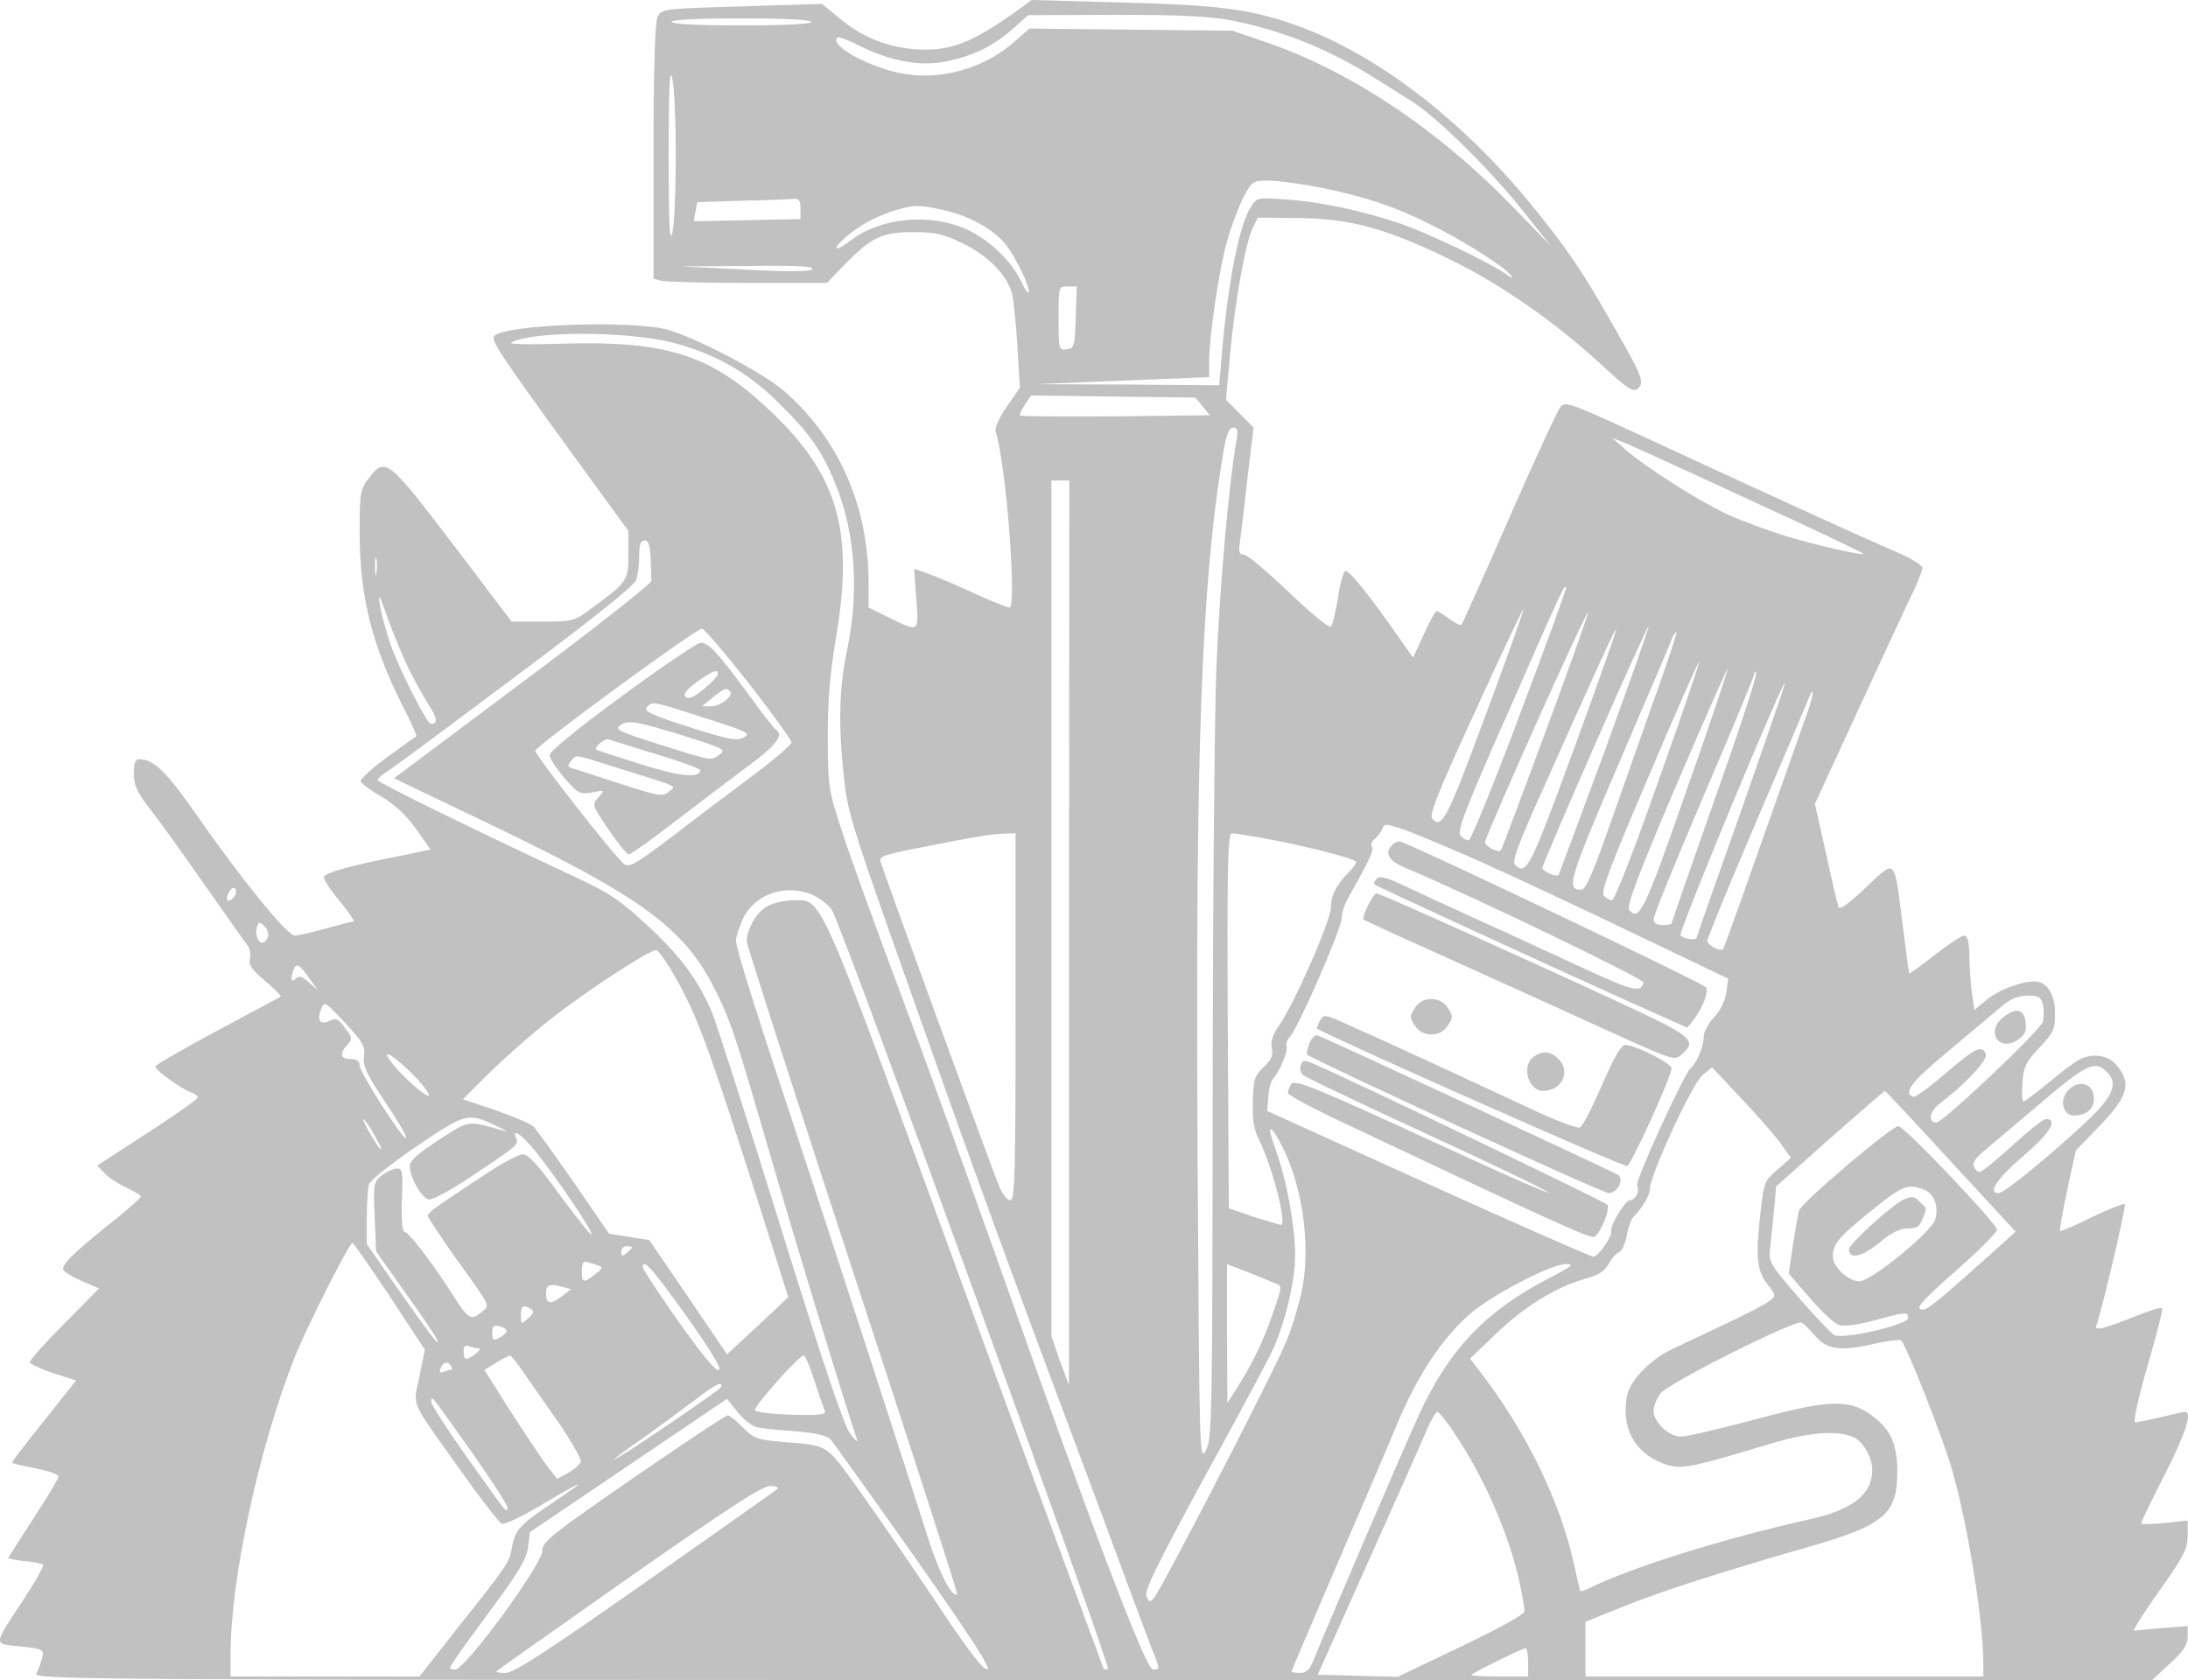 <svg width="250" height="192" viewBox="0 0 250 192" fill="none" xmlns="http://www.w3.org/2000/svg">
<g opacity="0.3">
<path d="M116.447 1.048C110.959 5 108.42 5.967 104.283 5.604C101.089 5.282 98.427 4.193 95.887 2.056L93.921 0.444L84.748 0.726C75.573 1.008 75.573 1.008 75.123 1.976C74.836 2.621 74.672 7.782 74.672 17.378V31.852L75.615 32.094C76.106 32.215 80.57 32.336 85.485 32.336H94.495L96.584 30.159C99.532 27.135 100.884 26.49 104.406 26.53C106.863 26.53 107.764 26.732 110.017 27.82C112.843 29.191 115.013 31.368 115.628 33.505C115.792 34.15 116.078 36.852 116.242 39.513L116.529 44.311L115.054 46.448C114.235 47.617 113.662 48.867 113.744 49.23C114.972 53.06 116.201 69.43 115.341 69.43C115.095 69.43 113.252 68.704 111.246 67.777C109.28 66.849 106.904 65.882 106.044 65.559L104.447 64.995L104.693 68.422C104.979 72.373 105.102 72.333 101.211 70.397L99.246 69.43V66.688C99.246 57.898 95.887 50.197 89.621 44.714C87.205 42.617 79.874 38.747 76.352 37.698C72.42 36.569 57.84 37.053 56.488 38.384C56.038 38.827 56.857 40.118 65.376 51.85L71.806 60.68V63.382C71.806 66.365 71.683 66.527 67.546 69.551C65.621 71.002 65.458 71.042 62.017 71.042H58.454L51.738 62.172C44.325 52.455 44.038 52.213 42.154 54.633C41.171 55.923 41.089 56.286 41.089 60.721C41.089 68.301 42.523 73.865 46.291 81.243C47.069 82.775 47.642 84.066 47.56 84.146C47.478 84.186 46.004 85.275 44.243 86.525C42.482 87.815 41.13 89.065 41.212 89.307C41.294 89.549 42.359 90.355 43.587 91.041C45.062 91.928 46.372 93.097 47.519 94.71L49.198 97.089L46.7 97.613C40.065 98.903 36.994 99.75 36.994 100.274C36.994 100.556 37.813 101.806 38.878 103.056C39.901 104.306 40.557 105.314 40.393 105.314C40.229 105.314 38.796 105.677 37.198 106.12C35.642 106.564 34.045 106.927 33.676 106.927C32.816 106.927 27.451 100.314 22.577 93.299C19.055 88.218 17.581 86.767 15.902 86.767C15.451 86.767 15.287 87.21 15.287 88.42C15.287 89.71 15.656 90.517 17.049 92.331C18.031 93.581 20.734 97.331 23.069 100.677C25.403 103.983 27.615 107.168 28.024 107.693C28.516 108.257 28.721 108.983 28.557 109.547C28.393 110.273 28.721 110.797 30.277 112.087C31.383 113.015 32.161 113.821 32.079 113.902C31.956 113.982 28.68 115.716 24.789 117.813C20.939 119.869 17.745 121.724 17.745 121.885C17.745 122.328 20.857 124.546 21.922 124.869C22.332 125.03 22.659 125.272 22.577 125.473C22.495 125.675 19.915 127.489 16.803 129.505L11.11 133.215L12.011 134.142C12.461 134.626 13.608 135.352 14.509 135.755C15.369 136.158 16.107 136.601 16.107 136.763C16.107 136.884 14.509 138.295 12.543 139.867C8.243 143.294 6.933 144.625 7.26 145.189C7.424 145.431 8.407 145.996 9.431 146.439L11.315 147.246L7.342 151.278C5.171 153.455 3.41 155.43 3.41 155.672C3.41 155.874 4.598 156.438 6.072 156.922L8.694 157.769L5.049 162.365C3.001 164.906 1.363 167.042 1.363 167.163C1.363 167.244 2.55 167.526 4.025 167.808C5.499 168.091 6.687 168.494 6.687 168.736C6.687 168.978 5.417 171.115 3.82 173.534C2.264 175.953 0.953 177.969 0.953 178.05C0.953 178.13 1.772 178.291 2.796 178.412C3.861 178.493 4.803 178.695 4.926 178.816C5.049 178.977 4.025 180.791 2.632 182.888C-0.849 188.17 -0.808 187.847 2.346 188.17C5.008 188.452 5.049 188.492 4.803 189.541C4.639 190.105 4.352 190.911 4.148 191.274C3.82 191.96 9.677 192 124.843 192H245.906L247.913 190.145C249.51 188.694 249.961 187.968 249.961 187.041V185.831L246.889 186.073L243.777 186.355L244.268 185.468C244.555 184.944 245.947 182.888 247.381 180.872C249.551 177.767 249.961 176.921 249.961 175.469V173.776L247.299 174.058C245.824 174.219 244.637 174.219 244.637 174.098C244.637 173.977 245.824 171.478 247.299 168.615C249.674 163.938 250.534 161.357 249.674 161.357C249.469 161.357 248.241 161.64 246.889 161.962C245.538 162.285 244.227 162.527 243.981 162.567C243.695 162.567 244.268 159.987 245.374 156.116C246.398 152.568 247.176 149.584 247.053 149.504C246.93 149.383 245.579 149.786 243.981 150.431C240.377 151.882 239.313 152.124 239.517 151.52C240.255 149.423 242.958 137.811 242.794 137.609C242.671 137.488 240.992 138.174 239.026 139.101C237.101 140.069 235.463 140.754 235.381 140.674C235.299 140.593 235.668 138.496 236.2 135.997L237.183 131.481L239.681 128.9C243.244 125.272 243.654 123.699 241.647 121.522C240.705 120.554 238.985 120.353 237.551 121.119C237.06 121.361 235.504 122.53 234.07 123.74C232.637 124.909 231.367 125.877 231.203 125.877C231.04 125.877 230.999 124.909 231.081 123.78C231.203 121.925 231.449 121.401 233.005 119.748C234.644 118.014 234.807 117.651 234.807 115.797C234.807 113.619 233.865 112.168 232.473 112.168C230.876 112.168 228.418 113.136 227.026 114.224L225.593 115.434L225.306 113.499C225.183 112.41 225.019 110.515 225.019 109.225C224.978 107.572 224.814 106.927 224.405 106.927C224.118 106.927 222.603 107.934 221.046 109.144C219.531 110.354 218.221 111.281 218.139 111.241C218.098 111.16 217.77 108.701 217.401 105.757C216.419 97.895 216.664 98.137 213.183 101.443C211.217 103.298 210.193 104.024 210.07 103.661C209.948 103.338 209.292 100.556 208.637 97.492L207.367 91.887L212.118 81.566C214.739 75.881 217.483 69.954 218.262 68.341C219.04 66.769 219.654 65.196 219.654 64.914C219.654 64.591 218.302 63.785 216.705 63.099C212.692 61.366 203.149 57.011 190.781 51.286C179.559 46.085 179.108 45.924 178.412 46.367C178.125 46.528 175.504 52.213 172.555 58.947C169.607 65.68 167.108 71.284 166.986 71.405C166.904 71.526 166.248 71.204 165.593 70.72C164.938 70.236 164.283 69.833 164.16 69.833C163.996 69.833 163.341 71.042 162.685 72.494L161.457 75.155L160.146 73.3C156.337 67.817 154.003 64.954 153.675 65.277C153.429 65.519 153.061 66.93 152.856 68.462C152.61 69.994 152.242 71.405 152.078 71.607C151.873 71.808 149.743 70.075 147.245 67.656C144.788 65.317 142.494 63.382 142.126 63.382C141.634 63.382 141.511 63.099 141.634 62.253C141.716 61.648 142.126 58.382 142.494 54.995L143.232 48.867L141.634 47.254L140.078 45.682L140.569 40.319C141.102 34.392 142.331 27.699 143.15 26.006L143.723 24.877L148.392 24.917C154.412 24.998 158.467 26.127 165.798 29.715C171.654 32.578 177.798 36.892 183.163 41.851C185.948 44.432 186.603 44.835 187.095 44.432C187.955 43.746 187.709 43.101 184.31 37.174C180.788 30.965 179.026 28.385 175.095 23.546C166.822 13.386 156.788 5.806 147.45 2.661C142.576 1.008 138.89 0.564 128.119 0.282L117.88 0L116.447 1.048ZM140.488 2.298C146.262 3.387 151.75 5.564 156.993 8.87C158.221 9.636 160.228 10.886 161.416 11.652C164.323 13.507 170.426 19.555 174.153 24.272L177.183 28.102L173.006 23.788C164.324 14.797 154.412 8.185 144.706 4.838L140.815 3.508L129.225 3.387L117.635 3.266L115.955 4.717C112.638 7.701 107.805 9.152 103.464 8.467C99.614 7.862 94.7 5.242 95.683 4.274C95.805 4.153 96.993 4.596 98.304 5.282C101.826 7.016 105.225 7.62 108.092 7.016C111.164 6.411 113.539 5.242 115.71 3.306L117.471 1.734L127.341 1.693C134.549 1.693 138.153 1.855 140.488 2.298ZM92.693 2.5C92.693 2.742 89.744 2.903 84.707 2.903C79.669 2.903 76.72 2.742 76.72 2.5C76.72 2.258 79.669 2.097 84.707 2.097C89.744 2.097 92.693 2.258 92.693 2.5ZM77.212 17.619C77.212 21.813 77.048 25.925 76.802 26.691C76.516 27.74 76.393 25.522 76.393 17.821C76.393 10.564 76.516 7.903 76.761 8.749C77.007 9.394 77.212 13.386 77.212 17.619ZM150.931 21.45C156.01 22.498 159.122 23.506 163.341 25.603C166.986 27.377 171.777 30.401 172.596 31.409C173.006 31.892 172.76 31.812 171.9 31.207C169.934 29.877 162.849 26.49 159.9 25.522C155.6 24.071 150.89 23.063 147.163 22.821C143.723 22.538 143.641 22.579 142.986 23.546C141.593 25.643 140.324 32.054 139.587 40.682L139.3 44.029L128.774 43.948L118.29 43.908L128.242 43.504L138.153 43.101V41.367C138.153 38.505 139.3 30.723 140.201 27.578C140.651 25.925 141.511 23.708 142.044 22.619C143.068 20.684 143.109 20.643 144.952 20.643C145.976 20.643 148.679 21.006 150.931 21.45ZM91.464 23.829V25.038L85.444 25.159C82.085 25.24 79.341 25.28 79.3 25.28C79.26 25.28 79.341 24.796 79.464 24.192L79.669 23.103L84.666 22.942C87.369 22.901 90.031 22.78 90.563 22.74C91.3 22.659 91.464 22.861 91.464 23.829ZM107.887 24.03C110.795 24.675 113.662 26.288 114.972 28.022C116.16 29.554 117.839 33.102 117.512 33.425C117.43 33.546 117.061 33.021 116.734 32.296C115.792 30.159 113.457 27.78 111.082 26.53C106.904 24.272 100.72 24.716 97.116 27.538C95.232 28.989 95.027 28.425 96.829 26.933C98.386 25.643 100.147 24.716 102.317 24.03C104.447 23.385 105.102 23.385 107.887 24.03ZM92.816 30.764C92.529 31.046 90.195 31.086 85.075 30.804L77.744 30.441L85.526 30.401C91.014 30.32 93.143 30.441 92.816 30.764ZM122.918 36.247C122.795 39.593 122.754 39.795 121.894 39.916C120.993 40.037 120.952 39.956 120.952 36.408C120.952 32.739 120.952 32.739 121.976 32.739H123.041L122.918 36.247ZM76.843 39.15C81.512 40.359 85.321 42.456 88.802 45.883C92.488 49.472 93.962 51.568 95.478 55.358C97.73 60.882 98.181 67.656 96.788 74.268C95.887 78.582 95.764 82.735 96.42 88.783C96.788 92.492 97.403 94.508 101.908 107.289C110.263 130.957 113.99 141.238 121.361 160.954C123.655 167.042 126.686 175.227 128.119 179.098C129.552 182.969 131.109 187.121 131.559 188.291C132.583 190.871 132.583 190.79 131.723 190.79C130.904 190.79 124.638 174.3 113.826 143.617C110.549 134.424 105.676 120.917 102.932 113.619C100.188 106.322 97.198 98.056 96.297 95.274C94.659 90.315 94.618 90.073 94.577 84.348C94.577 80.034 94.823 77.01 95.519 72.897C97.648 60.277 95.683 53.947 87.246 46.246C80.98 40.521 75.901 38.948 64.475 39.271C60.666 39.392 58.045 39.352 58.413 39.15C60.83 37.819 71.519 37.819 76.843 39.15ZM137.416 46.448L138.235 47.456L127.505 47.577C121.566 47.617 116.652 47.577 116.57 47.496C116.447 47.415 116.693 46.851 117.102 46.246L117.798 45.198L127.177 45.319L136.597 45.44L137.416 46.448ZM141.307 50.157C140.406 55.197 139.341 67.293 138.972 76.526C138.767 82.533 138.563 104.749 138.563 125.917C138.522 162.365 138.481 164.462 137.785 165.752C137.047 167.123 137.047 166.357 136.843 133.094C136.556 85.315 137.252 66.607 139.832 51.367C140.16 49.593 140.447 48.867 140.897 48.867C141.389 48.867 141.47 49.189 141.307 50.157ZM199.914 57.132C207.122 60.438 212.978 63.221 212.937 63.301C212.692 63.503 207.081 62.212 203.722 61.164C201.839 60.559 198.972 59.511 197.374 58.785C194.221 57.334 187.996 53.383 185.661 51.326L184.228 50.076L185.538 50.56C186.235 50.843 192.705 53.786 199.914 57.132ZM122.14 106.604V158.333L121.116 155.551L120.133 152.729V103.822V54.915H121.157H122.181L122.14 106.604ZM74.345 63.785C74.386 64.874 74.427 66.043 74.427 66.365C74.468 66.688 67.833 71.889 59.724 77.937L45.021 88.944L56.611 94.508C73.239 102.491 78.113 106.08 81.553 112.813C83.519 116.684 83.928 117.974 88.392 133.336C91.136 142.73 95.805 158.051 97.935 164.583C98.017 164.906 97.648 164.543 97.075 163.736C96.379 162.769 93.799 155.068 89.048 139.746C85.198 127.368 81.717 116.482 81.307 115.595C79.751 111.966 77.662 109.184 74.099 105.878C70.987 102.975 69.676 102.088 66.072 100.395C54.85 95.153 43.137 89.428 43.137 89.146C43.137 89.025 43.628 88.541 44.284 88.138C44.898 87.775 51.451 82.896 58.823 77.373C67.219 71.123 72.42 66.97 72.666 66.325C72.871 65.801 73.034 64.551 73.034 63.543C73.034 62.253 73.198 61.769 73.649 61.769C74.099 61.769 74.263 62.293 74.345 63.785ZM43.014 65.478C42.932 66.002 42.85 65.68 42.85 64.793C42.809 63.906 42.891 63.503 43.014 63.866C43.096 64.269 43.096 64.995 43.014 65.478ZM173.661 81.646C170.713 89.549 168.05 96.04 167.805 96.04C167.559 96.04 167.108 95.798 166.863 95.476C166.453 94.992 167.559 92.129 172.392 81.243C178.781 66.688 178.699 66.889 178.945 67.132C179.026 67.212 176.651 73.744 173.661 81.646ZM46.864 76.768C47.56 78.139 48.584 79.953 49.116 80.759C49.977 82.13 50.017 82.735 49.239 82.735C48.789 82.735 45.594 76.486 44.57 73.502C44.079 72.01 43.506 69.954 43.383 68.986C43.178 67.656 43.424 68.099 44.325 70.72C45.021 72.655 46.168 75.397 46.864 76.768ZM169.73 81.767C165.347 93.621 164.733 94.831 163.627 93.54C163.3 93.097 164.446 90.194 168.583 81.243C171.532 74.752 174.03 69.51 174.071 69.591C174.153 69.672 172.187 75.155 169.73 81.767ZM176.61 83.582C173.866 91 171.573 97.129 171.491 97.169C171.204 97.532 169.689 96.726 169.689 96.242C169.689 95.556 181.238 69.793 181.443 69.994C181.525 70.075 179.354 76.163 176.61 83.582ZM183.368 85.799C180.501 93.54 178.125 99.951 178.084 99.992C177.798 100.274 176.241 99.588 176.241 99.185C176.241 98.621 188.2 71.405 188.364 71.567C188.446 71.647 186.194 78.018 183.368 85.799ZM85.567 78.098C88.229 81.525 90.44 84.59 90.44 84.832C90.44 85.114 88.515 86.767 86.14 88.541C83.764 90.315 79.628 93.42 76.925 95.516C72.707 98.701 71.928 99.185 71.314 98.742C70.372 98.097 61.157 86.323 61.157 85.799C61.198 85.275 79.505 71.849 80.201 71.849C80.447 71.849 82.864 74.671 85.567 78.098ZM179.805 85.678C174.808 99.306 174.398 100.113 173.088 98.822C172.76 98.5 173.375 96.806 175.177 92.694C182.999 75.155 184.555 71.808 184.678 71.929C184.719 72.01 182.549 78.179 179.805 85.678ZM189.552 78.38C188.323 81.767 186.03 88.42 184.351 93.097C182.098 99.588 181.197 101.685 180.706 101.685C178.904 101.685 179.19 100.717 185.088 86.969C188.323 79.429 191.067 73.018 191.149 72.736C191.272 72.494 191.436 72.252 191.559 72.252C191.641 72.252 190.74 75.034 189.552 78.38ZM189.47 89.307C186.808 96.927 184.473 102.895 184.187 102.895C183.941 102.895 183.491 102.653 183.245 102.33C182.876 101.927 184.023 98.903 188.405 88.662C191.477 81.404 194.057 75.558 194.139 75.639C194.221 75.679 192.132 81.848 189.47 89.307ZM192.665 90.436C187.873 104.185 187.299 105.354 186.153 103.983C185.825 103.58 187.054 100.274 191.477 89.871C194.671 82.412 197.333 76.365 197.415 76.405C197.456 76.486 195.368 82.816 192.665 90.436ZM195.9 91.404C193.197 99.105 190.985 105.475 190.985 105.556C190.985 105.636 190.535 105.717 189.961 105.717C189.265 105.717 188.938 105.475 188.938 105.032C188.938 104.628 191.518 98.298 194.671 90.92C197.825 83.582 200.405 77.332 200.446 77.01C200.446 76.687 200.528 76.647 200.651 76.929C200.774 77.211 198.644 83.703 195.9 91.404ZM198.972 92.573C196.146 100.516 193.852 107.088 193.852 107.168C193.852 107.531 192.255 107.289 192.009 106.886C191.764 106.523 203.681 77.776 203.968 78.018C204.009 78.098 201.757 84.63 198.972 92.573ZM206.589 81.203C199.135 102.33 197.006 108.378 196.883 108.459C196.596 108.822 195.081 108.015 195.081 107.531C195.081 107.209 197.579 101.121 200.651 93.944C203.722 86.767 206.385 80.517 206.589 79.993C207.286 78.179 207.286 79.147 206.589 81.203ZM169.484 98.621C173.334 100.354 181.156 104.024 186.931 106.806L197.456 111.845L197.252 113.458C197.088 114.426 196.555 115.514 195.859 116.24C195.204 116.926 194.671 117.934 194.671 118.458C194.671 119.546 193.893 121.441 193.197 122.046C192.419 122.691 186.767 135.069 187.054 135.472C187.422 136.077 186.89 137.166 186.235 137.166C185.702 137.166 183.941 140.069 184.105 140.674C184.269 141.238 182.63 143.617 182.057 143.617C181.77 143.617 173.252 139.867 163.177 135.311L144.788 126.965L144.911 125.433C144.952 124.546 145.197 123.619 145.443 123.336C146.303 122.248 147.204 120.111 146.999 119.587C146.877 119.304 147.081 118.78 147.409 118.458C148.31 117.53 153.307 106.08 153.307 104.911C153.307 104.346 153.634 103.338 154.044 102.612C156.542 98.177 156.993 97.169 156.747 96.766C156.583 96.524 156.747 96.121 157.074 95.879C157.402 95.637 157.771 95.113 157.934 94.75C158.18 94.105 158.303 94.105 160.351 94.79C161.539 95.194 165.675 96.927 169.484 98.621ZM116.037 116.2C116.037 134.465 115.955 137.166 115.423 137.166C115.095 137.166 114.522 136.48 114.194 135.634C113.498 134.061 100.884 99.508 100.597 98.419C100.433 97.895 101.252 97.613 104.856 96.927C110.918 95.718 113.129 95.315 114.727 95.274L116.037 95.234V116.2ZM143.723 95.677C148.433 96.484 154.945 98.137 154.945 98.5C154.945 98.701 154.617 99.185 154.208 99.588C152.733 101.04 152.078 102.29 152.078 103.661C152.078 105.152 147.941 114.627 146.139 117.208C145.402 118.297 145.156 119.103 145.32 119.829C145.484 120.635 145.279 121.119 144.378 121.966C143.354 122.933 143.191 123.377 143.15 125.877C143.068 127.973 143.272 129.102 143.846 130.231C145.32 133.174 147.122 139.988 146.344 139.988C146.221 139.988 144.829 139.545 143.232 139.061L140.406 138.093L140.283 116.684C140.201 99.105 140.283 95.234 140.733 95.234C141.02 95.234 142.371 95.436 143.723 95.677ZM26.878 102.29C26.673 102.814 25.936 103.177 25.936 102.733C25.936 102.129 26.509 101.322 26.796 101.483C26.96 101.604 27.041 101.967 26.878 102.29ZM92.98 102.33C93.758 102.733 94.7 103.459 95.068 104.024C96.133 105.636 127.013 190.589 126.604 190.75C126.399 190.79 126.194 190.79 126.112 190.75C126.071 190.669 118.945 171.357 110.344 147.85C93.143 100.838 94.044 102.895 90.604 102.895C89.703 102.895 88.392 103.177 87.737 103.54C86.508 104.144 85.321 106.16 85.321 107.572C85.321 107.975 90.768 124.869 97.403 145.149C104.078 165.43 109.443 182.081 109.362 182.162C108.829 182.727 107.314 179.783 106.003 175.671C103.874 168.897 94.904 141.319 91.055 129.707C86.14 114.91 84.092 108.338 84.092 107.491C84.092 107.088 84.461 105.959 84.87 105.032C86.222 102.129 89.867 100.919 92.98 102.33ZM30.605 107.088C30.482 107.451 30.195 107.733 29.99 107.733C29.417 107.733 29.089 106.644 29.376 105.878C29.581 105.314 29.704 105.314 30.236 105.878C30.564 106.201 30.727 106.765 30.605 107.088ZM77.703 112.652C79.956 116.885 81.266 120.554 87.082 138.779L90.072 148.254L86.591 151.52L83.068 154.785L78.645 148.254L74.181 141.722L71.888 141.359L69.594 140.996L65.58 135.15C63.328 131.924 61.28 129.062 60.953 128.739C60.666 128.457 58.7 127.61 56.652 126.885L52.884 125.635L56.038 122.49C57.799 120.796 60.871 118.055 62.959 116.442C66.809 113.378 74.099 108.62 74.959 108.58C75.246 108.539 76.475 110.394 77.703 112.652ZM35.396 111.886L36.338 113.176L35.315 112.289C34.495 111.563 34.168 111.483 33.799 111.845C33.267 112.37 33.144 111.886 33.553 110.797C33.881 109.991 34.25 110.233 35.396 111.886ZM233.415 114.789C233.538 115.353 233.538 116.24 233.415 116.764C233.169 117.732 221.988 128.296 221.251 128.296C220.268 128.296 220.473 127.005 221.538 126.199C224.528 123.941 227.149 121.119 226.903 120.474C226.453 119.385 225.715 119.748 222.316 122.651C220.514 124.223 218.876 125.393 218.63 125.352C217.401 124.949 218.343 123.699 222.398 120.312C224.814 118.297 227.558 115.998 228.459 115.232C229.688 114.144 230.466 113.821 231.613 113.781C232.924 113.781 233.21 113.942 233.415 114.789ZM41.581 120.716C41.458 121.804 41.867 122.732 43.915 125.796C45.308 127.852 46.413 129.747 46.413 130.029C46.372 130.795 41.089 122.57 41.089 121.764C41.089 121.24 40.762 121.038 40.065 121.038C38.878 121.038 38.755 120.393 39.697 119.385C40.27 118.74 40.27 118.579 39.41 117.45C38.673 116.442 38.386 116.321 37.69 116.643C36.625 117.208 36.175 116.643 36.666 115.394C37.076 114.386 37.076 114.386 39.41 116.885C41.458 119.063 41.745 119.546 41.581 120.716ZM48.994 125.191C48.871 125.393 47.683 124.506 46.372 123.215C45.062 121.966 44.12 120.716 44.243 120.514C44.366 120.312 45.553 121.199 46.864 122.49C48.174 123.74 49.116 124.99 48.994 125.191ZM203.518 130.755L204.623 132.328L203.108 133.658C201.675 134.868 201.552 135.15 201.224 137.972C200.569 143.496 200.692 145.109 201.879 146.681C202.944 148.052 202.944 148.092 202.207 148.657C201.798 149.02 199.504 150.189 197.129 151.318C194.753 152.447 192.009 153.737 190.985 154.221C188.528 155.39 186.235 157.809 185.907 159.503C185.211 163.131 186.726 165.994 190.002 167.244C192.009 168.01 192.951 167.808 201.798 165.147C206.344 163.736 209.661 163.414 211.627 164.18C212.814 164.623 213.92 166.478 213.92 168.01C213.92 170.792 211.668 172.566 206.671 173.655C197.252 175.751 186.357 179.138 181.852 181.396C181.197 181.719 180.624 181.92 180.583 181.84C180.501 181.759 180.255 180.63 179.968 179.299C178.371 171.719 174.398 163.535 168.829 156.398L167.969 155.269L170.835 152.528C174.03 149.423 177.634 147.165 180.951 146.197C182.671 145.714 183.368 145.31 183.818 144.423C184.146 143.819 184.678 143.214 185.006 143.093C185.334 142.972 185.702 142.125 185.866 141.198C186.03 140.311 186.357 139.343 186.644 139.061C187.668 138.053 188.528 136.561 188.528 135.835C188.528 134.303 193.32 123.941 194.467 122.933L195.613 121.966L199.013 125.594C200.897 127.57 202.903 129.908 203.518 130.755ZM240.705 122.49C242.016 123.74 241.524 125.151 238.821 127.772C235.094 131.36 229.033 136.36 228.377 136.36C227.067 136.36 228.132 134.747 231.121 132.166C234.193 129.546 235.217 127.892 233.784 127.892C233.456 127.892 231.736 129.263 229.934 130.916C228.132 132.57 226.453 133.94 226.207 133.94C225.961 133.94 225.674 133.658 225.511 133.295C225.347 132.892 225.797 132.247 226.862 131.4C227.722 130.675 230.343 128.457 232.678 126.481C238.371 121.603 239.353 121.119 240.705 122.49ZM222.889 132.731L230.302 140.754L228.582 142.327C221.702 148.496 220.268 149.665 219.777 149.665C218.671 149.665 219.326 148.899 223.75 144.988C226.248 142.811 228.214 140.795 228.173 140.512C227.968 139.625 217.565 128.699 216.91 128.699C216.132 128.699 205.811 137.448 205.565 138.335C205.443 138.698 205.156 140.472 204.869 142.246L204.378 145.552L206.753 148.294C208.064 149.826 209.538 151.237 210.07 151.399C210.685 151.64 212.077 151.439 214.125 150.915C217.77 149.907 218.016 149.907 218.016 150.633C218.016 151.399 210.562 153.132 209.579 152.568C209.21 152.366 207.367 150.431 205.484 148.254C202.207 144.464 202.084 144.222 202.248 142.649C202.371 141.722 202.535 139.787 202.699 138.295L202.944 135.593L209.088 130.11C212.487 127.126 215.313 124.667 215.354 124.667C215.436 124.667 218.835 128.296 222.889 132.731ZM56.775 128.699C57.717 129.142 58.127 129.425 57.676 129.263C53.253 128.013 53.744 127.973 50.14 130.271C47.683 131.884 46.823 132.65 46.823 133.295C46.864 134.626 48.174 136.924 48.994 137.085C49.403 137.166 51.492 136.037 53.703 134.545C59.232 130.876 59.232 130.836 58.987 130.11C58.454 128.86 59.56 129.586 61.198 131.602C63.656 134.666 67.833 140.835 67.587 141.077C67.464 141.157 65.867 139.142 63.983 136.601C61.485 133.134 60.379 131.924 59.724 131.924C59.232 131.924 57.226 133.013 55.178 134.384C53.171 135.714 50.918 137.206 50.222 137.69C49.485 138.174 48.871 138.738 48.871 138.94C48.871 139.101 50.304 141.278 52.065 143.778C56.243 149.584 56.038 149.141 54.932 150.028C53.785 150.955 53.499 150.753 51.697 147.931C49.444 144.383 46.7 140.795 46.25 140.795C45.963 140.795 45.84 139.545 45.922 137.166C46.045 133.86 46.004 133.537 45.308 133.537C44.898 133.577 44.12 133.94 43.587 134.344C42.686 135.11 42.645 135.352 42.809 139.101L42.973 143.012L46.331 147.77C48.215 150.35 49.854 152.81 49.977 153.213C50.263 154.06 48.789 152.044 44.857 146.439L41.908 142.165V139.182C41.908 137.529 42.031 135.795 42.154 135.352C42.277 134.908 44.734 132.973 47.56 131.037C53.253 127.167 53.458 127.126 56.775 128.699ZM43.547 131.32C43.547 131.521 43.096 130.916 42.523 129.949C41.949 129.021 41.499 128.094 41.499 127.933C41.54 127.53 43.547 130.876 43.547 131.32ZM146.385 130.795C148.76 135.311 149.743 141.924 148.842 147.044C148.556 148.576 147.778 151.278 147.081 153.052C145.771 156.398 132.706 181.678 131.805 182.686C131.355 183.13 131.232 183.089 130.986 182.364C130.781 181.719 132.337 178.574 137.252 169.502C140.856 162.93 144.378 156.398 145.075 154.987C146.672 151.882 147.982 146.641 147.982 143.415C147.982 140.391 147.081 135.271 145.976 132.045C145.484 130.634 145.115 129.425 145.115 129.304C145.115 128.699 145.607 129.263 146.385 130.795ZM219.818 135.956C220.965 136.36 221.538 137.811 221.128 139.343C220.801 140.714 213.797 146.439 212.446 146.439C211.217 146.439 209.415 144.786 209.415 143.617C209.415 142.165 210.111 141.359 213.756 138.416C217.32 135.513 217.975 135.231 219.818 135.956ZM44.529 148.133L48.543 154.261L47.929 157.285C47.191 160.874 46.7 159.704 52.679 168.131C54.932 171.316 57.021 174.018 57.348 174.139C57.676 174.26 59.765 173.252 61.976 171.921C64.229 170.591 66.072 169.542 66.072 169.663C66.072 169.744 64.72 170.671 63.123 171.76C59.437 174.219 58.864 174.824 58.495 176.84C58.209 178.574 58.004 178.856 51.983 186.436L47.929 191.597H37.117H26.345V189.016C26.345 180.428 29.622 165.309 33.676 155.108C35.028 151.681 39.942 142.004 40.27 142.045C40.393 142.045 42.277 144.786 44.529 148.133ZM72.215 142.569C72.215 142.649 71.928 142.932 71.601 143.214C71.109 143.617 70.987 143.617 70.987 143.052C70.987 142.69 71.273 142.407 71.601 142.407C71.928 142.407 72.215 142.488 72.215 142.569ZM68.365 144.625C68.939 144.786 68.857 144.988 67.997 145.633C66.645 146.681 66.481 146.641 66.481 145.23C66.481 144.383 66.645 144.101 67.096 144.222C67.423 144.343 67.997 144.504 68.365 144.625ZM78.359 150.31C81.143 154.221 82.413 156.318 82.167 156.559C81.881 156.842 80.365 155.027 77.58 151.116C75.328 147.891 73.444 145.068 73.444 144.827C73.444 143.738 74.468 144.907 78.359 150.31ZM145.853 146.722C146.508 147.004 146.508 147.044 145.361 150.31C144.378 153.213 143.027 155.995 141.266 158.737L140.242 160.349L140.201 152.407V144.464L142.781 145.472C144.174 146.036 145.566 146.601 145.853 146.722ZM176.856 146.157C169.771 149.826 165.552 154.261 162.194 161.559C160.638 164.906 152.324 184.259 150.112 189.661C149.662 190.831 149.252 191.194 148.515 191.194C148.023 191.194 147.573 191.113 147.573 191.032C147.573 190.911 149.989 185.267 152.938 178.412C155.887 171.598 158.835 164.664 159.532 163.01C162.03 156.842 165.388 152.003 168.951 149.383C172.105 147.125 177.47 144.464 178.904 144.464C179.927 144.464 179.641 144.706 176.856 146.157ZM64.311 147.084L65.253 147.326L64.27 148.092C62.918 149.141 62.386 149.06 62.386 147.85C62.386 146.802 62.755 146.681 64.311 147.084ZM60.666 149.584C61.034 149.866 60.993 150.108 60.338 150.673C59.519 151.399 59.519 151.399 59.519 150.35C59.519 149.221 59.765 149.06 60.666 149.584ZM207.49 152.769C208.883 154.302 210.398 154.463 214.535 153.495C215.886 153.213 217.115 153.052 217.238 153.213C217.893 153.898 222.152 164.744 223.053 168.01C224.896 174.501 226.575 185.065 226.616 190.065V191.597H203.886H181.156V188.452V185.347L184.965 183.815C189.224 182.041 196.76 179.622 206.344 176.88C215.354 174.3 216.787 173.09 216.787 168.131C216.787 164.946 215.927 163.172 213.634 161.599C211.135 159.866 208.801 159.987 200.159 162.325C196.35 163.333 192.705 164.18 192.05 164.18C190.658 164.18 188.938 162.527 188.938 161.236C188.938 160.712 189.306 159.785 189.757 159.22C190.74 158.011 205.197 150.753 205.852 151.157C206.098 151.278 206.835 152.003 207.49 152.769ZM57.881 152.124C57.881 152.286 57.512 152.648 57.062 152.89C56.365 153.253 56.243 153.213 56.243 152.326C56.243 151.56 56.407 151.399 57.062 151.56C57.512 151.681 57.881 151.923 57.881 152.124ZM54.727 154.1C55.219 154.1 53.785 155.269 53.294 155.31C53.089 155.31 52.966 154.947 52.966 154.463C52.966 153.858 53.13 153.697 53.621 153.858C53.99 153.979 54.482 154.1 54.727 154.1ZM60.092 157.245C60.953 158.495 62.795 161.115 64.147 163.051C65.458 165.026 66.481 166.841 66.359 167.083C66.236 167.365 65.621 167.929 64.925 168.333L63.656 169.018L62.632 167.688C61.69 166.478 58.167 161.115 56.161 157.85L55.342 156.559L56.734 155.713C57.471 155.269 58.167 154.906 58.29 154.906C58.413 154.947 59.232 155.955 60.092 157.245ZM93.061 157.809C93.594 159.422 94.126 160.995 94.249 161.277C94.372 161.68 93.553 161.761 90.44 161.68C88.147 161.599 86.345 161.398 86.263 161.156C86.14 160.712 91.3 154.906 91.833 154.906C91.996 154.906 92.57 156.237 93.061 157.809ZM51.533 156.116C51.656 156.318 51.697 156.519 51.574 156.519C51.492 156.519 51.082 156.64 50.755 156.761C50.263 156.963 50.14 156.842 50.345 156.358C50.632 155.632 51.164 155.511 51.533 156.116ZM82.372 158.535C82.249 158.898 70.167 167.083 70.167 166.801C70.167 166.72 71.765 165.51 73.772 164.139C75.737 162.728 78.359 160.793 79.587 159.866C81.799 158.172 82.659 157.769 82.372 158.535ZM53.949 166.034C56.284 169.341 58.127 172.203 58.004 172.365C57.758 172.768 58.29 173.453 53.417 166.639C51.164 163.454 49.28 160.551 49.28 160.228C49.28 159.382 49.116 159.22 53.949 166.034ZM86.549 163.131C87.123 163.252 89.089 163.454 90.932 163.575C93.266 163.777 94.454 164.059 94.904 164.502C95.232 164.906 99.573 170.953 104.529 177.969C111.082 187.323 113.334 190.79 112.802 190.79C112.269 190.79 110.344 188.25 106.618 182.606C103.628 178.13 99.696 172.445 97.894 169.945C94.331 164.986 94.7 165.228 89.375 164.785C86.508 164.543 86.14 164.422 84.87 163.131C84.133 162.365 83.355 161.761 83.15 161.761C82.904 161.761 78.072 164.986 72.379 168.897C63 175.388 61.976 176.195 61.976 177.203C61.976 178.775 53.171 190.79 52.024 190.79C51.246 190.79 51.246 190.75 51.983 189.661C52.352 189.057 54.359 186.315 56.407 183.533C59.314 179.582 60.174 178.13 60.338 176.8L60.543 175.106L71.806 167.486L83.068 159.866L84.297 161.398C84.952 162.244 85.976 163.01 86.549 163.131ZM166.248 163.898C169.607 168.897 172.433 175.388 173.62 180.832C173.948 182.364 174.194 183.856 174.194 184.138C174.194 184.501 171.245 186.113 166.945 188.17L159.696 191.637L155.109 191.516L150.563 191.395L156.419 178.291C159.655 171.074 162.644 164.341 163.095 163.252C163.545 162.204 164.078 161.357 164.242 161.357C164.405 161.357 165.347 162.486 166.248 163.898ZM88.802 170.187C88.556 170.389 81.758 175.187 73.69 180.872C62.263 188.895 58.7 191.194 57.758 191.194C57.062 191.194 56.611 191.113 56.734 190.992C56.857 190.871 63.656 186.073 71.847 180.307C83.068 172.445 87.041 169.865 87.983 169.824C88.679 169.824 89.007 169.986 88.802 170.187ZM174.603 189.984V191.597H171.245C169.402 191.597 168.009 191.516 168.132 191.395C168.46 191.073 173.948 188.371 174.317 188.371C174.48 188.371 174.603 189.097 174.603 189.984Z" fill="#2E2E2E"/>
<path d="M71.068 79.55C66.072 83.219 62.795 85.88 62.795 86.283C62.795 86.686 63.574 87.815 64.475 88.904C66.072 90.718 66.236 90.799 67.669 90.557C69.144 90.275 69.144 90.275 68.365 91.122C67.628 91.968 67.628 92.009 69.553 94.831C70.577 96.363 71.642 97.653 71.847 97.653C72.051 97.653 74.509 95.92 77.253 93.783C79.997 91.686 83.764 88.823 85.608 87.453C88.72 85.154 89.621 83.945 88.638 83.38C88.433 83.259 86.959 81.364 85.403 79.187C81.881 74.43 80.98 73.462 80.038 73.462C79.669 73.462 75.614 76.204 71.068 79.55ZM81.963 77.171C81.881 77.413 81.102 78.179 80.283 78.865C79.219 79.711 78.645 79.953 78.317 79.631C78.031 79.348 78.44 78.824 79.628 77.937C81.471 76.607 82.208 76.365 81.963 77.171ZM83.396 78.986C83.887 79.469 82.372 80.719 81.266 80.719H80.201L81.43 79.711C82.741 78.663 82.986 78.542 83.396 78.986ZM80.611 82.09C85.444 83.622 85.853 83.824 84.993 84.267C84.215 84.711 83.314 84.55 78.768 83.098C74.468 81.727 73.526 81.284 73.894 80.84C74.509 80.115 74.55 80.115 80.611 82.09ZM78.563 84.227C82.618 85.517 82.986 85.678 82.249 86.203C81.225 86.969 81.471 87.009 75.451 85.114C70.741 83.622 70.208 83.38 70.864 82.897C71.765 82.251 72.584 82.372 78.563 84.227ZM75 86.203C77.744 87.009 79.997 87.856 79.997 88.017C79.997 88.985 77.662 88.743 73.198 87.332C70.495 86.485 68.243 85.759 68.16 85.678C67.833 85.437 69.103 84.308 69.553 84.509C69.799 84.59 72.256 85.356 75 86.203ZM70.085 87.614C77.949 90.073 77.253 89.751 76.433 90.477C75.737 91.081 75.287 91.001 70.782 89.549C68.079 88.662 65.621 87.856 65.294 87.775C64.843 87.614 64.843 87.453 65.253 86.969C65.908 86.203 65.457 86.162 70.085 87.614Z" fill="#2E2E2E"/>
<path d="M159.122 96.525C158.139 97.493 158.59 98.34 160.597 99.187C168.419 102.493 187.873 111.887 187.791 112.29C187.463 113.46 186.685 113.298 181.32 110.839C178.166 109.387 172.883 106.928 169.484 105.396C166.126 103.864 162.071 102.009 160.556 101.283C158.467 100.275 157.648 100.074 157.32 100.396C157.034 100.678 156.952 100.961 157.034 101.082C157.279 101.283 175.832 109.831 185.661 114.266L192.787 117.451L193.525 116.524C194.508 115.234 195.204 113.5 194.958 112.855C194.835 112.492 163.177 97.372 160.064 96.203C159.818 96.082 159.409 96.243 159.122 96.525Z" fill="#2E2E2E"/>
<path d="M156.296 103.503C155.928 104.269 155.682 104.994 155.805 105.075C155.887 105.196 160.392 107.252 165.798 109.671C171.204 112.131 178.494 115.397 181.975 117.01C191.682 121.404 191.272 121.283 192.214 120.437C193.852 118.985 193.32 118.461 186.808 115.397C178.494 111.486 157.689 102.091 157.279 102.091C157.116 102.091 156.665 102.737 156.296 103.503Z" fill="#2E2E2E"/>
<path d="M161.661 115.191C161.047 116.118 161.047 116.28 161.661 117.207C162.112 117.892 162.726 118.215 163.545 118.215C164.364 118.215 164.979 117.892 165.429 117.207C166.043 116.28 166.043 116.118 165.429 115.191C164.979 114.505 164.364 114.183 163.545 114.183C162.726 114.183 162.112 114.505 161.661 115.191Z" fill="#2E2E2E"/>
<path d="M150.808 116.643C150.563 117.127 150.44 117.53 150.522 117.57C151.75 118.417 185.538 133.416 185.907 133.255C186.398 133.093 190.985 123.054 190.985 122.086C190.985 121.522 186.849 119.425 185.743 119.425C185.211 119.425 184.514 120.635 183.04 124.021C181.934 126.562 180.828 128.739 180.501 128.86C180.214 128.981 177.88 128.094 175.34 126.924C168.009 123.497 157.73 118.74 154.33 117.248C151.3 115.877 151.259 115.877 150.808 116.643Z" fill="#2E2E2E"/>
<path d="M149.621 119.224C149.375 119.829 149.252 120.433 149.334 120.514C149.989 121.119 183.081 136.359 183.818 136.359C184.76 136.359 185.579 134.868 184.924 134.303C184.678 134.061 152.119 118.941 150.563 118.337C150.276 118.216 149.866 118.619 149.621 119.224Z" fill="#2E2E2E"/>
<path d="M175.259 120.755C173.784 121.803 174.603 124.666 176.323 124.666C178.535 124.666 179.559 122.328 177.962 120.916C177.061 120.11 176.241 120.07 175.259 120.755Z" fill="#2E2E2E"/>
<path d="M148.638 121.723C148.474 122.086 148.597 122.61 148.884 122.852C149.17 123.134 155.641 126.198 163.259 129.706C170.836 133.214 176.979 136.157 176.897 136.278C176.774 136.359 172.679 134.585 167.764 132.327C150.112 124.182 147.942 123.295 147.532 123.9C147.327 124.222 147.163 124.666 147.163 124.908C147.163 125.15 149.785 126.561 153.02 128.093C176.733 139.302 181.648 141.56 182.139 141.358C182.795 141.116 184.023 138.213 183.655 137.689C183.45 137.367 154.372 123.416 150.153 121.602C149.006 121.118 148.843 121.118 148.638 121.723Z" fill="#2E2E2E"/>
<path d="M228.91 116.241C226.862 117.814 228.337 120.273 230.507 118.862C231.367 118.298 231.572 117.895 231.449 116.887C231.285 115.314 230.425 115.072 228.91 116.241Z" fill="#2E2E2E"/>
<path d="M236.282 124.628C235.258 125.757 235.708 127.49 236.978 127.49C238.493 127.49 239.394 126.603 239.231 125.273C239.067 123.741 237.429 123.378 236.282 124.628Z" fill="#2E2E2E"/>
<path d="M217.606 137.046C216.419 137.489 211.258 142.166 211.258 142.771C211.258 143.981 212.733 143.658 214.699 142.045C216.091 140.876 217.074 140.392 217.975 140.392C218.999 140.392 219.367 140.15 219.654 139.344C220.187 138.054 220.187 138.134 219.408 137.409C218.753 136.723 218.589 136.683 217.606 137.046Z" fill="#2E2E2E"/>
</g>
</svg>
